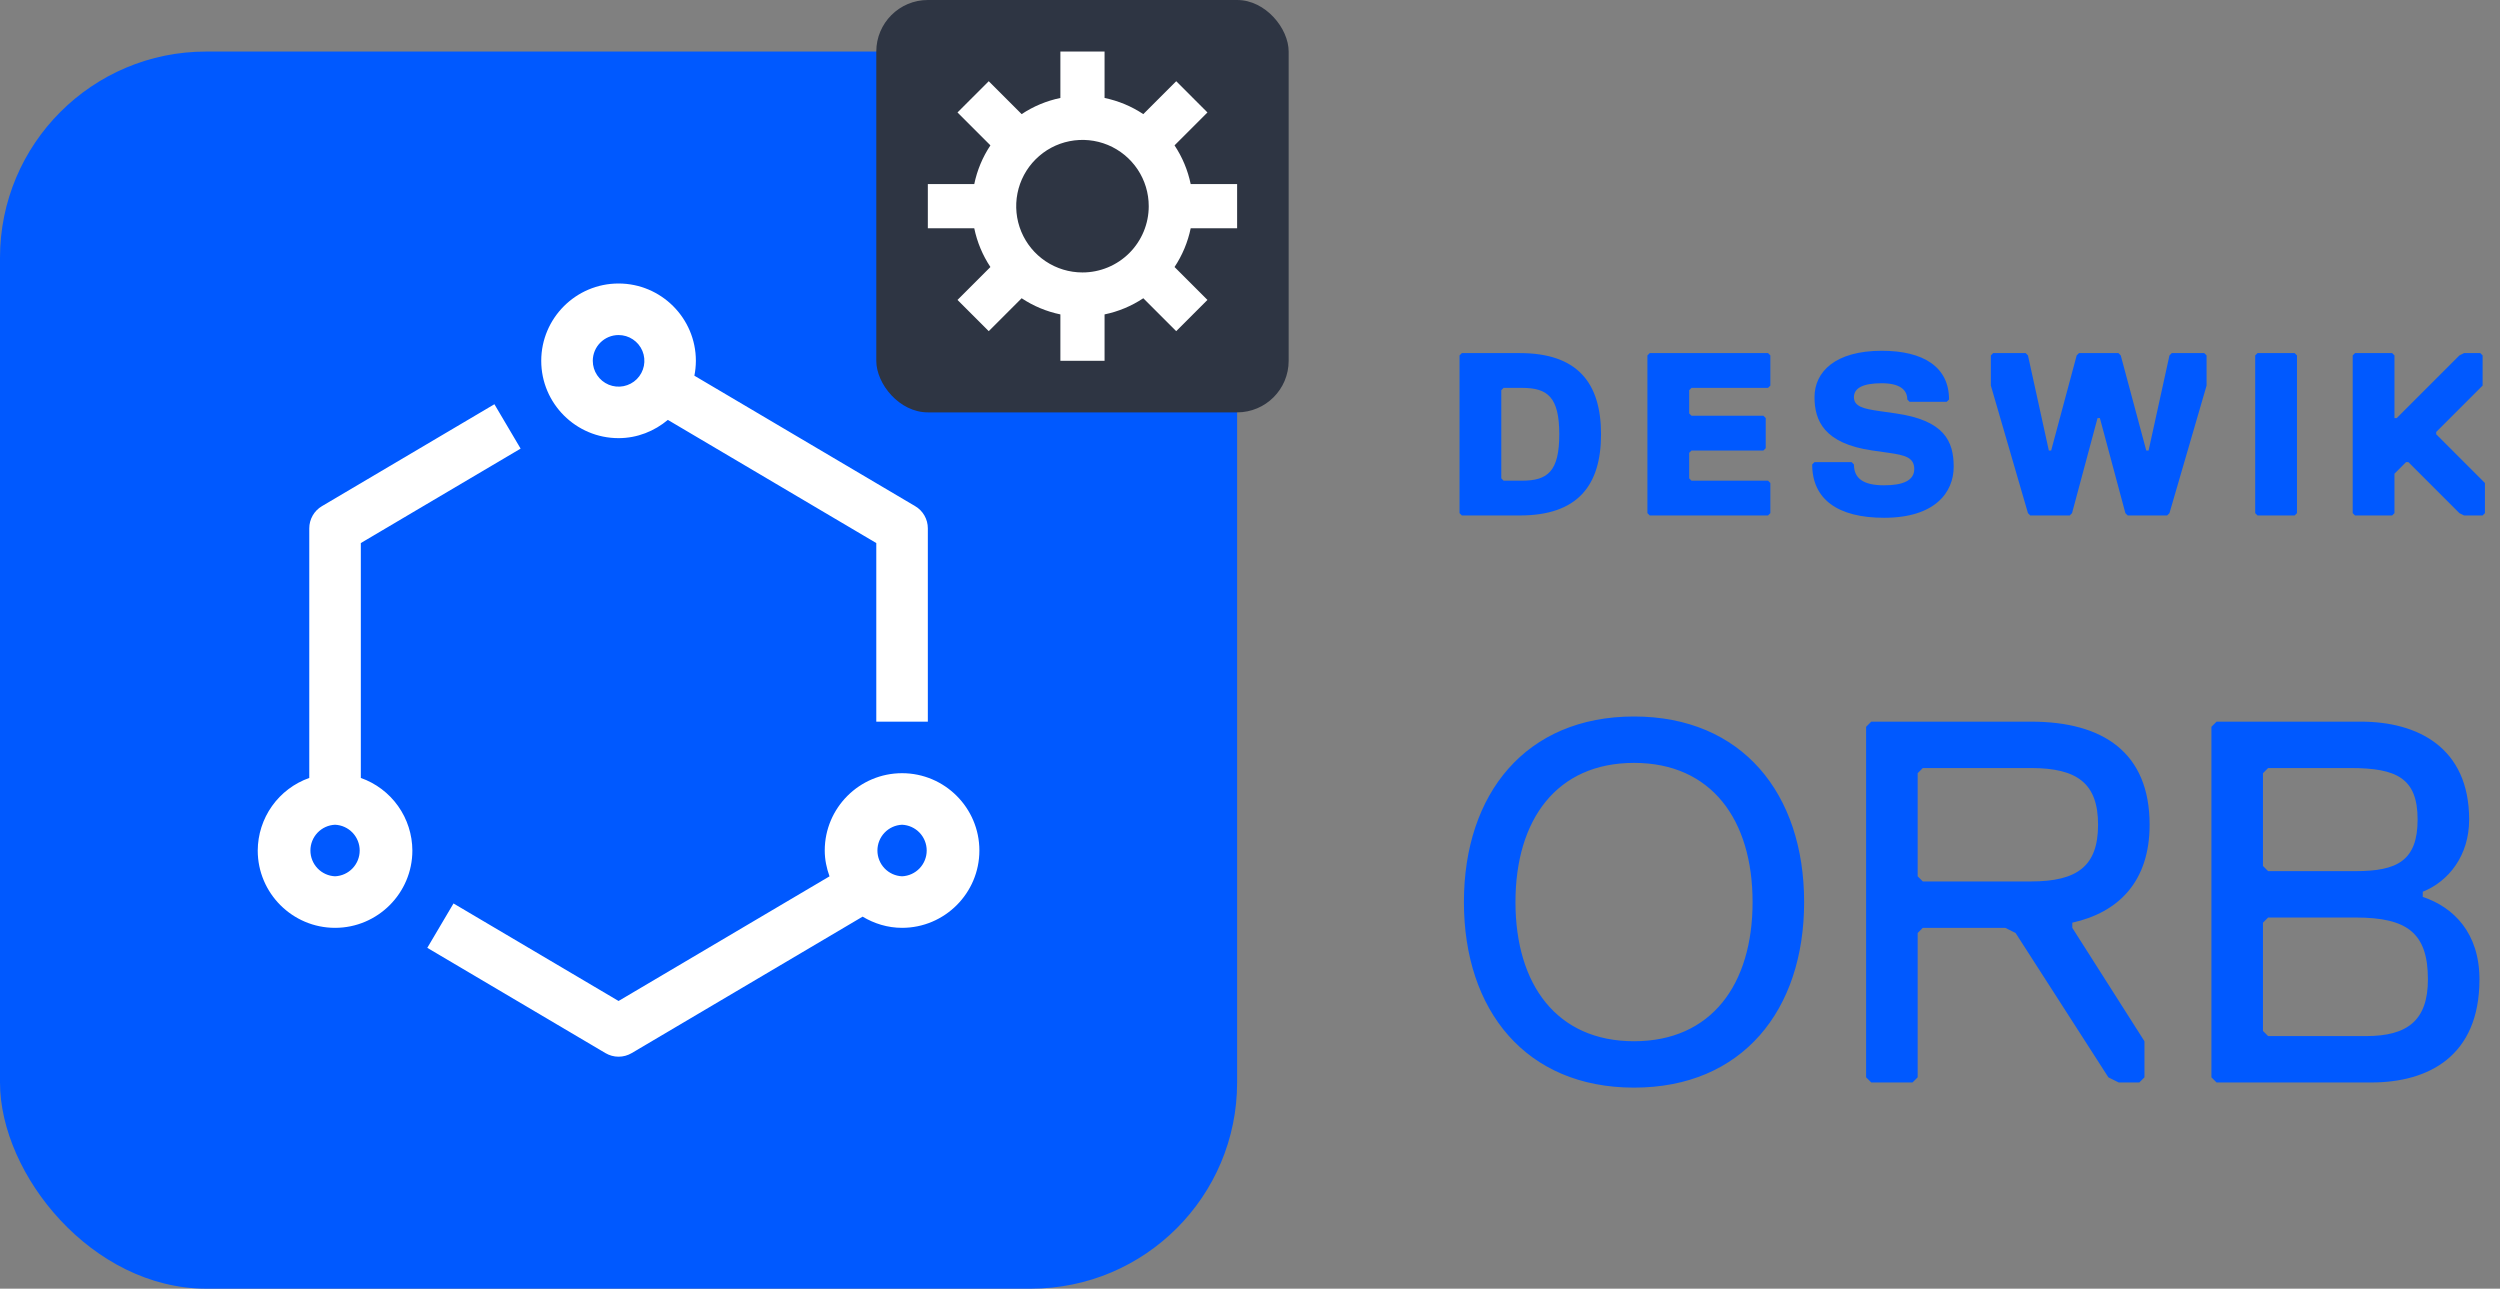 <svg width="97" height="50" viewBox="0 0 97 50" fill="none" xmlns="http://www.w3.org/2000/svg">
<rect x="0" y="0" width="97" height="50" fill="#808080" stroke="none"/>
<rect y="2" width="48" height="48" rx="8" fill="#0059FF"/>
<path d="M14 30.184V21.07L20.2 17.406L19.183 15.684L12.491 19.639C12.341 19.727 12.217 19.853 12.131 20.004C12.045 20.155 12 20.326 12 20.5V30.184C11.417 30.39 10.912 30.771 10.554 31.275C10.196 31.779 10.003 32.382 10 33C10 34.654 11.346 36 13 36C14.654 36 16 34.654 16 33C15.997 32.382 15.804 31.779 15.446 31.275C15.088 30.771 14.583 30.39 14 30.184ZM13 34C12.742 33.989 12.499 33.878 12.321 33.692C12.143 33.505 12.044 33.258 12.044 33C12.044 32.742 12.143 32.495 12.321 32.308C12.499 32.122 12.742 32.011 13 32C13.258 32.011 13.501 32.122 13.679 32.308C13.857 32.495 13.956 32.742 13.956 33C13.956 33.258 13.857 33.505 13.679 33.692C13.501 33.878 13.258 33.989 13 34ZM35 30C33.346 30 32 31.346 32 33C32 33.353 32.072 33.687 32.185 34.002L24 38.838L17.596 35.054L16.579 36.776L23.491 40.86C23.645 40.951 23.821 41 24 41C24.179 41 24.355 40.952 24.509 40.861L33.469 35.566C33.919 35.835 34.439 36 35 36C36.654 36 38 34.654 38 33C38 31.346 36.654 30 35 30ZM35 34C34.742 33.989 34.499 33.878 34.321 33.692C34.143 33.505 34.044 33.258 34.044 33C34.044 32.742 34.143 32.495 34.321 32.308C34.499 32.122 34.742 32.011 35 32C35.258 32.011 35.501 32.122 35.679 32.308C35.857 32.495 35.956 32.742 35.956 33C35.956 33.258 35.857 33.505 35.679 33.692C35.501 33.878 35.258 33.989 35 34ZM24 17C24.731 17 25.392 16.727 25.913 16.292L34 21.071V28H36V20.5C36 20.326 35.955 20.155 35.869 20.004C35.783 19.853 35.659 19.727 35.509 19.639L26.942 14.577C26.979 14.39 26.999 14.198 27 14C27 12.346 25.654 11 24 11C22.346 11 21 12.346 21 14C21 15.654 22.346 17 24 17ZM24 13C24.198 13 24.392 13.058 24.556 13.168C24.721 13.278 24.85 13.434 24.926 13.617C25.002 13.8 25.021 14.002 24.983 14.196C24.944 14.39 24.849 14.569 24.709 14.709C24.569 14.849 24.39 14.944 24.196 14.983C24.002 15.021 23.8 15.002 23.617 14.926C23.434 14.85 23.278 14.721 23.168 14.556C23.058 14.392 23 14.198 23 14C23 13.448 23.449 13 24 13Z" fill="white"/>
<path d="M62.12 16.85C62.12 18.83 61.22 20 58.97 20H56.72L56.63 19.91V13.79L56.72 13.7H58.97C61.22 13.7 62.12 14.87 62.12 16.85ZM60.5 16.85C60.5 15.41 60.05 15.05 59.06 15.05H58.34L58.25 15.14V18.56L58.34 18.65H59.06C60.05 18.65 60.5 18.29 60.5 16.85ZM68.69 19.91L68.6 20H64.01L63.92 19.91V13.79L64.01 13.7H68.6L68.69 13.79V14.96L68.6 15.05H65.63L65.54 15.14V16.04L65.63 16.13H68.42L68.51 16.22V17.39L68.42 17.48H65.63L65.54 17.57V18.56L65.63 18.65H68.6L68.69 18.74V19.91ZM74.273 18.2C74.273 17.75 73.913 17.66 73.283 17.57L72.653 17.48C70.763 17.21 70.403 16.31 70.403 15.41C70.403 14.42 71.213 13.61 73.013 13.61C74.633 13.61 75.623 14.24 75.623 15.5L75.533 15.59H74.093L74.003 15.5C74.003 15.14 73.733 14.87 73.013 14.87C72.293 14.87 71.933 15.05 71.933 15.41C71.933 15.77 72.293 15.86 72.923 15.95L73.553 16.04C75.443 16.31 75.803 17.12 75.803 18.11C75.803 19.1 75.083 20.09 73.103 20.09C71.303 20.09 70.313 19.37 70.313 18.02L70.403 17.93H71.843L71.933 18.02C71.933 18.56 72.293 18.83 73.103 18.83C73.823 18.83 74.273 18.65 74.273 18.2ZM80.665 13.7H82.195L82.285 13.79L83.275 17.48H83.365L84.175 13.79L84.265 13.7H85.525L85.615 13.79V14.96L84.175 19.91L84.085 20H82.555L82.465 19.91L81.475 16.22H81.385L80.395 19.91L80.305 20H78.775L78.685 19.91L77.245 14.96V13.79L77.335 13.7H78.595L78.685 13.79L79.495 17.48H79.585L80.575 13.79L80.665 13.7ZM89.123 19.91L89.032 20H87.593L87.502 19.91V13.79L87.593 13.7H89.032L89.123 13.79V19.91ZM96.415 19.91L96.325 20H95.605L95.425 19.91L93.445 17.93H93.355L92.905 18.38V19.91L92.815 20H91.375L91.285 19.91V13.79L91.375 13.7H92.815L92.905 13.79V16.22H92.995L95.425 13.79L95.605 13.7H96.235L96.325 13.79V14.96L94.525 16.76V16.85L96.415 18.74V19.91Z" fill="#0059FF"/>
<path d="M56.8 35C56.8 30.8 59.2 27.8 63.4 27.8C67.6 27.8 70 30.8 70 35C70 39.2 67.6 42.2 63.4 42.2C59.2 42.2 56.8 39.2 56.8 35ZM58.8 35C58.8 38.2 60.4 40.4 63.4 40.4C66.4 40.4 68 38.2 68 35C68 31.8 66.4 29.6 63.4 29.6C60.4 29.6 58.8 31.8 58.8 35ZM81.405 32C81.405 30.4 80.605 29.8 78.805 29.8H74.605L74.405 30V34L74.605 34.2H78.805C80.605 34.2 81.405 33.6 81.405 32ZM83.405 32C83.405 34.2 82.205 35.4 80.405 35.8V36L83.205 40.4V41.8L83.005 42H82.205L81.805 41.8L78.205 36.2L77.805 36H74.605L74.405 36.2V41.8L74.205 42H72.605L72.405 41.8V28.2L72.605 28H78.805C81.605 28 83.405 29.2 83.405 32ZM96.203 38C96.203 41 94.203 42 92.003 42H86.003L85.803 41.8V28.2L86.003 28H91.603C93.803 28 95.803 29 95.803 31.8C95.803 33.2 95.003 34.2 94.003 34.6V34.8C95.203 35.2 96.203 36.2 96.203 38ZM93.803 31.8C93.803 30.2 93.003 29.8 91.203 29.8H88.003L87.803 30V33.6L88.003 33.8H91.403C93.003 33.8 93.803 33.4 93.803 31.8ZM94.203 38C94.203 36.2 93.403 35.6 91.403 35.6H88.003L87.803 35.8V40L88.003 40.2H91.803C93.403 40.2 94.203 39.6 94.203 38Z" fill="#0059FF"/>
<rect x="34" width="16" height="16" rx="2" fill="#2E3543"/>
<path d="M48 8.857V7.143H46.199C46.088 6.607 45.875 6.096 45.572 5.64L46.849 4.363L45.637 3.151L44.36 4.428C43.904 4.125 43.394 3.912 42.857 3.801V2H41.143V3.801C40.606 3.912 40.096 4.125 39.64 4.428L38.363 3.151L37.151 4.363L38.428 5.64C38.125 6.096 37.912 6.607 37.801 7.143H36V8.857H37.801C37.912 9.393 38.125 9.904 38.428 10.36L37.151 11.637L38.363 12.849L39.64 11.572C40.096 11.875 40.606 12.088 41.143 12.199V14H42.857V12.199C43.394 12.088 43.904 11.875 44.36 11.572L45.637 12.849L46.849 11.637L45.572 10.36C45.875 9.904 46.088 9.393 46.199 8.857H48ZM42 10.571C41.491 10.571 40.994 10.421 40.571 10.138C40.148 9.856 39.819 9.454 39.624 8.984C39.43 8.514 39.379 7.997 39.478 7.498C39.577 7 39.822 6.541 40.182 6.182C40.541 5.822 40.999 5.577 41.498 5.478C41.997 5.379 42.514 5.43 42.984 5.624C43.454 5.819 43.855 6.149 44.138 6.571C44.421 6.994 44.571 7.491 44.571 8C44.571 8.682 44.3 9.335 43.818 9.818C43.335 10.3 42.682 10.571 42 10.571Z" fill="white"/>
</svg>
